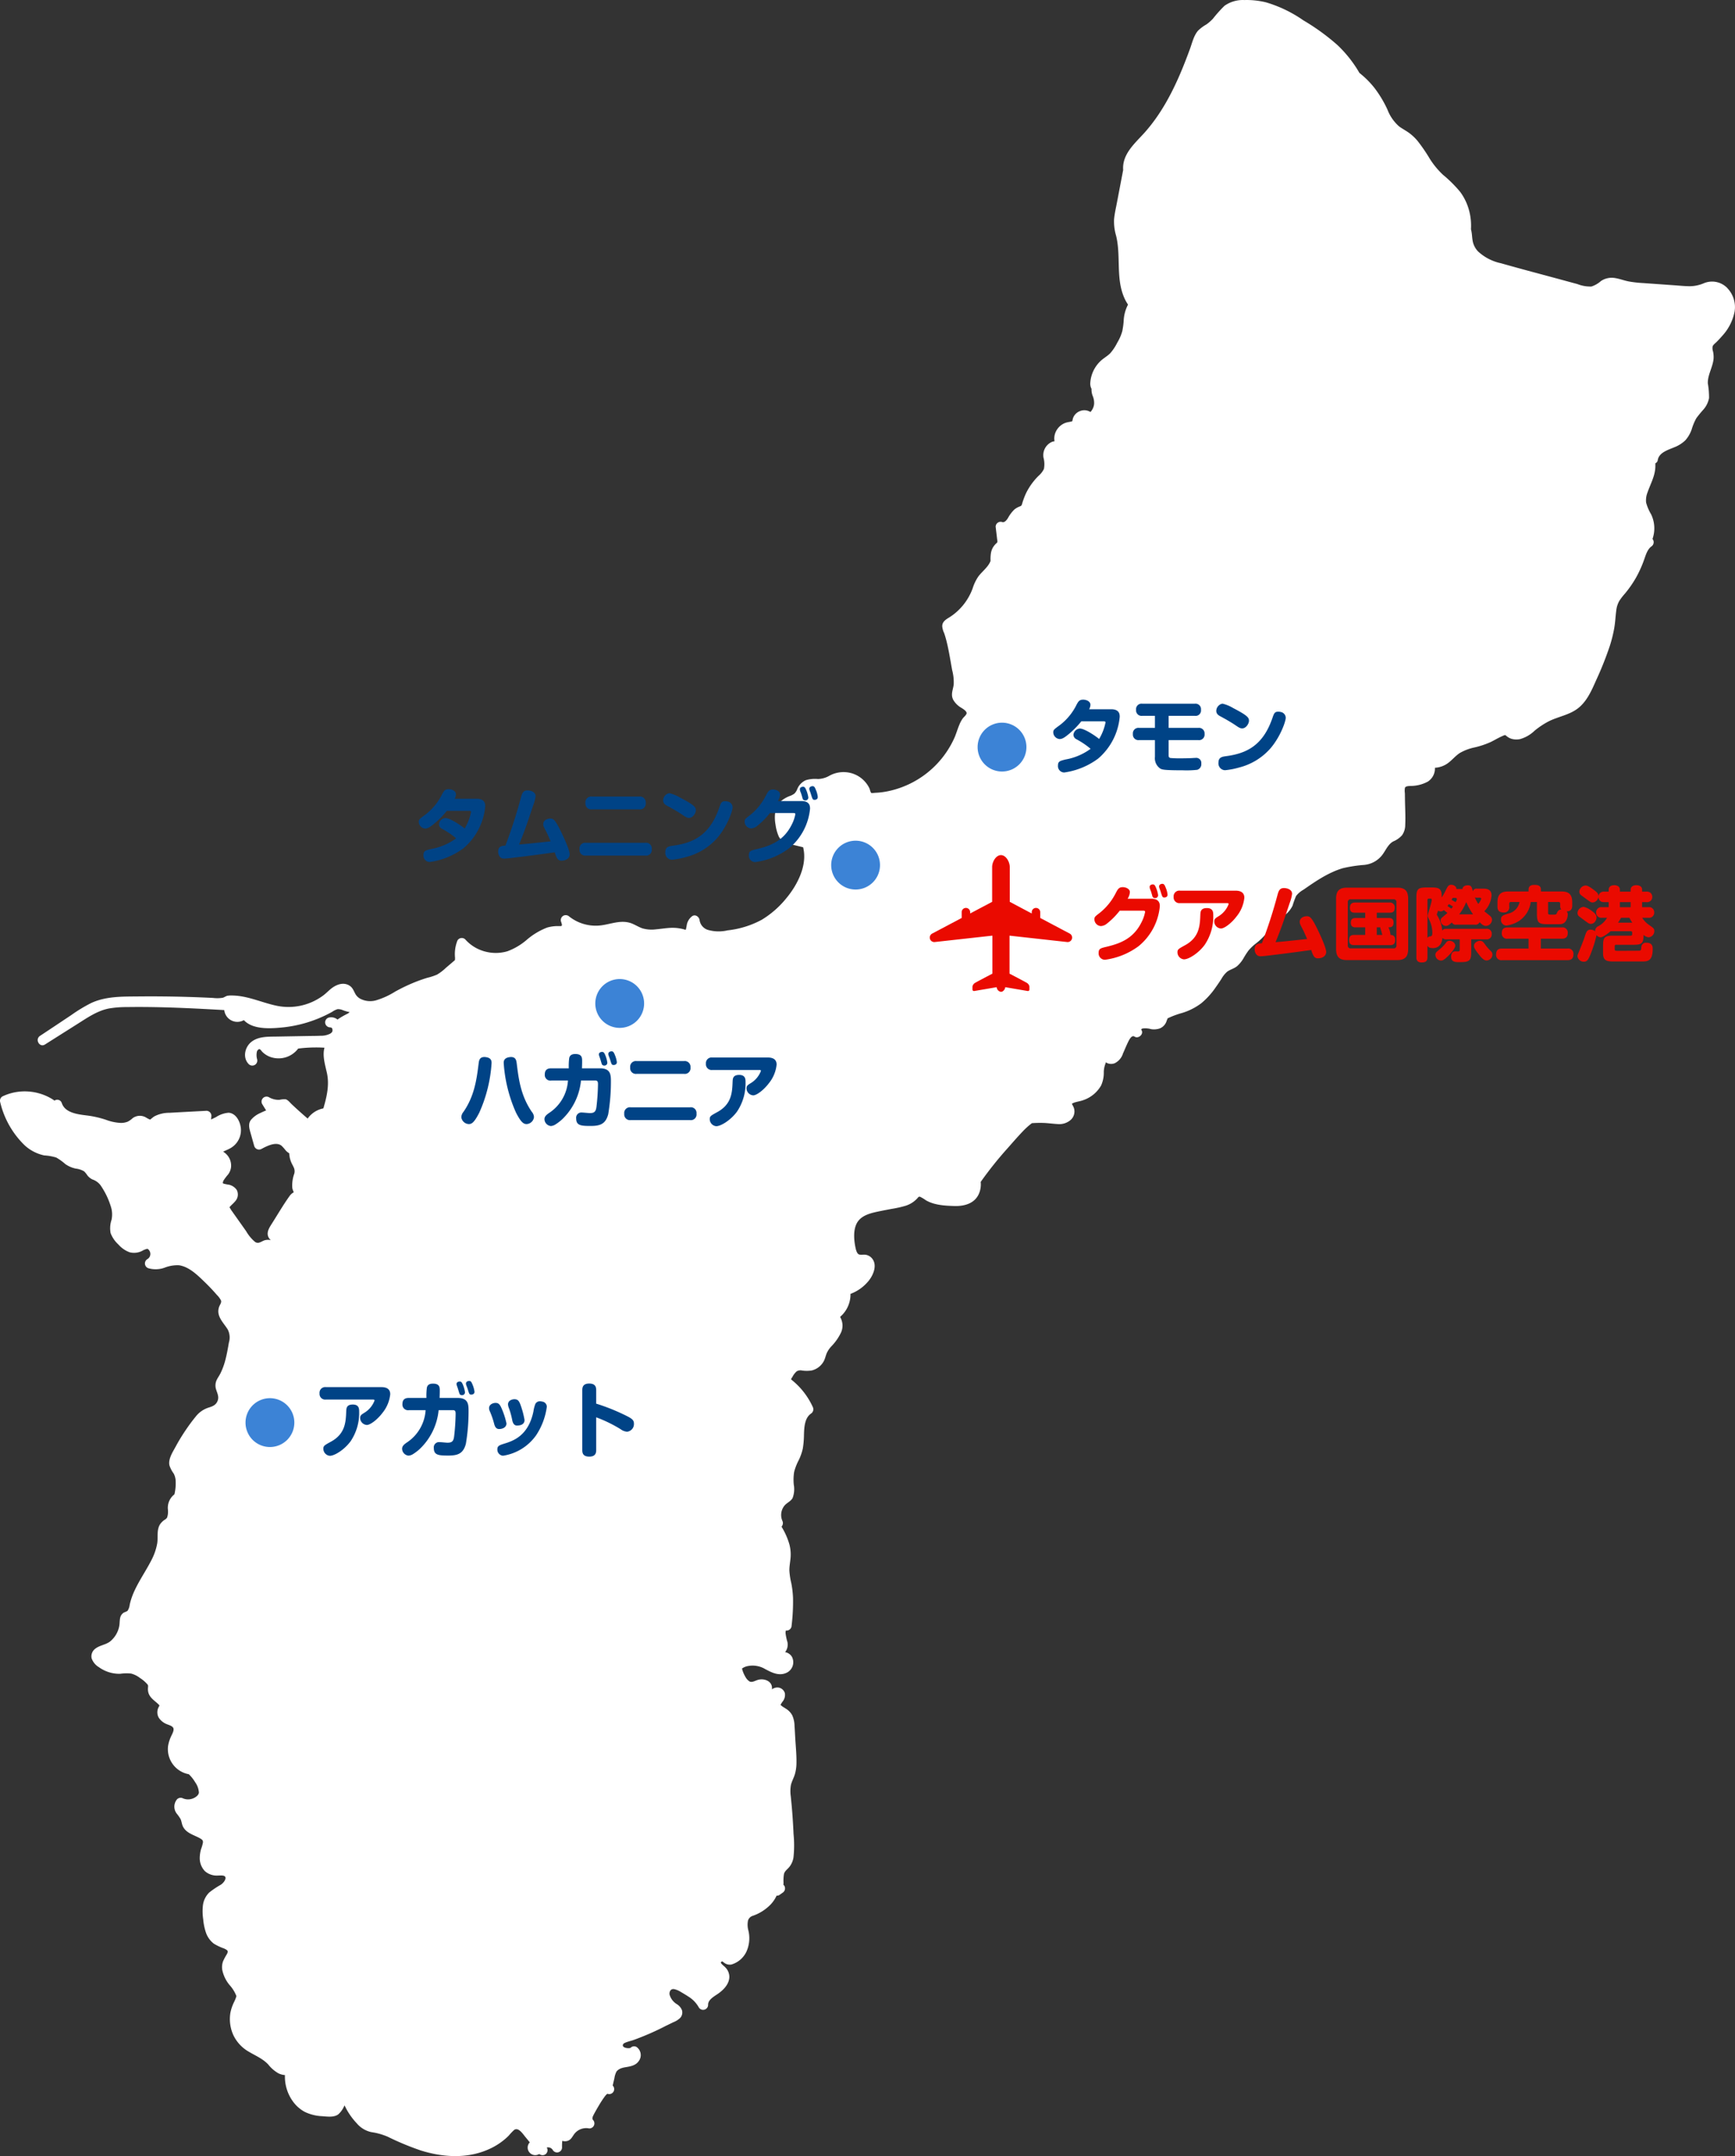 <svg xmlns="http://www.w3.org/2000/svg" xmlns:xlink="http://www.w3.org/1999/xlink" width="426.587" height="529.842" viewBox="0 0 426.587 529.842">
  <rect x="0" y="0" width="426.587" height="529.842" fill="#333333" stroke="none"/>
  <defs>
    <style>
      .cls-1 {
        fill: #fff;
      }

      .cls-2 {
        fill: #ea0a00;
      }

      .cls-3 {
        clip-path: url(#clip-path);
      }

      .cls-4 {
        fill: #3c83d6;
      }

      .cls-5 {
        fill: #004386;
      }

      .cls-6 {
        clip-path: url(#clip-path-2);
      }
    </style>
    <clipPath id="clip-path">
      <rect id="長方形_76" data-name="長方形 76" class="cls-1" width="426.587" height="529.842"/>
    </clipPath>
    <clipPath id="clip-path-2">
      <rect id="長方形_78" data-name="長方形 78" class="cls-2" width="35" height="33.595"/>
    </clipPath>
  </defs>
  <g id="pic_top_spot_map" transform="translate(-337.673 -2.478)">
    <g id="地図" transform="translate(337.673 2.478)">
      <g id="グループ_102" data-name="グループ 102" class="cls-3">
        <path id="パス_3757" data-name="パス 3757" class="cls-1" d="M424.718,70.8a5.207,5.207,0,0,0-5.789-1.2,9.074,9.074,0,0,1-3.419.732c-1.249-.005-2.5-.136-3.746-.225q-3.894-.276-7.788-.552a28.657,28.657,0,0,1-3.533-.4c-1.223-.241-2.386-.722-3.628-.868a4.744,4.744,0,0,0-3.192.774,6.606,6.606,0,0,1-2.332,1.343,8.645,8.645,0,0,1-3.454-.6L384.1,68.79c-5.013-1.364-10.043-2.674-15.039-4.1a11.907,11.907,0,0,1-5.641-2.9,5.044,5.044,0,0,1-1.283-2.353c-.23-1.028-.183-2.093-.47-3.113a14.417,14.417,0,0,0-.448-4.551,13.489,13.489,0,0,0-2.176-4.587A30.707,30.707,0,0,0,354.85,43a19.831,19.831,0,0,1-3.357-4.072,40.307,40.307,0,0,0-2.993-4.352,11.918,11.918,0,0,0-1.97-1.86c-.8-.6-1.7-1.048-2.51-1.639a10.443,10.443,0,0,1-2.894-4.171,27.98,27.98,0,0,0-3.221-5.346,22.577,22.577,0,0,0-3.659-3.644,30.18,30.18,0,0,0-5.464-6.9A53.737,53.737,0,0,0,320.469,5a31.731,31.731,0,0,0-9.2-4.43,19.922,19.922,0,0,0-5.321-.564A7.8,7.8,0,0,0,301.08,1.41a32.358,32.358,0,0,0-2.868,3.2,10.57,10.57,0,0,1-1.611,1.4,9.781,9.781,0,0,0-2.063,1.55c-1.048,1.245-1.428,3.006-1.979,4.508s-1.119,2.988-1.721,4.464c-2.379,5.837-5.35,11.579-9.617,16.271-2.29,2.517-5.247,5.054-5.079,8.789,0,.054.011.106.014.16q-.764,4-1.527,8c-.26,1.363-.581,2.732-.71,4.115a12.284,12.284,0,0,0,.5,4.059c1.221,4.993-.1,10.332,1.964,15.154a10.853,10.853,0,0,0,.963,1.771,9.445,9.445,0,0,0-1.064,3.971,18.434,18.434,0,0,1-.341,2.534,11.156,11.156,0,0,1-1.242,2.853,11.948,11.948,0,0,1-1.727,2.6c-.739.743-1.692,1.23-2.441,1.966a8.1,8.1,0,0,0-2.471,5.487,2.743,2.743,0,0,0,.312,1.289,4.306,4.306,0,0,0,.284,1.721A4.328,4.328,0,0,1,269,99.362a3.377,3.377,0,0,1-.84,1.823l-.047.049c-.054-.031-.108-.062-.161-.088a2.973,2.973,0,0,0-1.28-.341,3.074,3.074,0,0,0-2.225.931,2.864,2.864,0,0,0-.634,1.046,5.221,5.221,0,0,0-.125.556,1.016,1.016,0,0,1-.06.161c-.046.017-.119.052-.15.062-.174.05-.352.083-.53.117a6.4,6.4,0,0,0-1,.236,4.18,4.18,0,0,0-1.968,1.51,4.087,4.087,0,0,0-.766,2.316,5.09,5.09,0,0,0,.061.657c0,.012,0,.019,0,.03-.186.041-.375.069-.557.126a3.555,3.555,0,0,0-2.145,3.926,6.274,6.274,0,0,1,.1,2.751,5.314,5.314,0,0,1-1.3,1.68,15.858,15.858,0,0,0-3.065,4.213,18.794,18.794,0,0,0-1.026,2.762c-.117.391-.216.425-.582.578a4.745,4.745,0,0,0-1.31.751,8.754,8.754,0,0,0-1.564,2.091c-.319.5-.843,1.208-1.478.96a1.225,1.225,0,0,0-1.546,1.178q.122,1.029.245,2.057c.043.363.09.726.13,1.089a1.763,1.763,0,0,1,.042.625c-.06.172-.27.308-.395.434a4.834,4.834,0,0,0-.552.665,4.045,4.045,0,0,0-.627,1.607,9.162,9.162,0,0,0-.093,1.9c-.54,1.5-2.044,2.568-2.984,3.811a10.974,10.974,0,0,0-1.429,2.974,14.169,14.169,0,0,1-1.339,2.714,14.027,14.027,0,0,1-4,4.14c-.919.618-2.1,1.109-2.134,2.4a4.8,4.8,0,0,0,.462,1.69c.2.573.375,1.156.528,1.744.632,2.424,1,4.922,1.455,7.385a11.591,11.591,0,0,1,.376,3.559c-.17,1.271-.746,2.346-.172,3.619a5.269,5.269,0,0,0,2.041,2.071c.423.284,1.524.9,1.268,1.5-.177.422-.689.8-.956,1.179a8.045,8.045,0,0,0-.828,1.579c-.4.962-.689,1.967-1.09,2.93a23.024,23.024,0,0,1-16.842,13.4,19.572,19.572,0,0,1-2.756.308c-.174.008-.813.12-.943.018-.185-.145-.332-.874-.434-1.1a7.062,7.062,0,0,0-4.1-3.639,7.2,7.2,0,0,0-5.775.541,5.968,5.968,0,0,1-2.772.79,7.979,7.979,0,0,0-2.964.276,4.048,4.048,0,0,0-2.152,2.232,3.105,3.105,0,0,1-.665,1.049,4.1,4.1,0,0,1-1.041.576A7.346,7.346,0,0,0,191.866,197a4.767,4.767,0,0,0-1.259,2.589,9.479,9.479,0,0,0,.068,3.026,11.056,11.056,0,0,0,.809,2.96,3.574,3.574,0,0,0,2.689,1.832l3.289.793c1.113,4.365-1.36,9.192-4.085,12.478a23.314,23.314,0,0,1-6.069,5.334,22.851,22.851,0,0,1-8.414,2.613,9.661,9.661,0,0,1-4.887-.128,2.964,2.964,0,0,1-1.988-2.3c-.057-.842-1.024-1.628-1.837-1.054a3.48,3.48,0,0,0-1.356,2.362,7.74,7.74,0,0,1-.224.992c-.075-.018-.15-.036-.223-.06a10.624,10.624,0,0,0-3.553-.426c-1.173.06-2.332.255-3.5.357a8.353,8.353,0,0,1-3.276-.209c-1.193-.378-2.211-1.17-3.443-1.458-2.629-.615-5.09.664-7.686.768a10.522,10.522,0,0,1-6.954-2.236,1.273,1.273,0,0,0-1.48-.191,1.242,1.242,0,0,0-.562,1.379c.066.218.323.817.19,1.048-.084.147-.469.11-.639.11a9.359,9.359,0,0,0-2.95.359,17.068,17.068,0,0,0-4.97,2.974,15.554,15.554,0,0,1-4.781,2.844,10.094,10.094,0,0,1-5.268.131,9.854,9.854,0,0,1-5.108-3.033,1.229,1.229,0,0,0-1.918.247,9,9,0,0,0-.6,4.262c0,.193-.013.388-.03.581l-2.2,1.872a11.88,11.88,0,0,1-2.214,1.693,14.855,14.855,0,0,1-2.391.777q-1.391.426-2.747.958a43.092,43.092,0,0,0-5.189,2.459,18.814,18.814,0,0,1-4.791,2.155,5.309,5.309,0,0,1-3.681-.4,3.045,3.045,0,0,1-1.2-1.106c-.458-.775-.653-1.579-1.454-2.11-1.592-1.055-3.474-.229-4.767.871-.622.529-1.189,1.115-1.854,1.592a15.419,15.419,0,0,1-2.082,1.262,14.3,14.3,0,0,1-9.426,1.149c-3.539-.768-6.9-2.383-10.568-2.48a6.621,6.621,0,0,0-1.314.048c-.457.08-.8.407-1.252.515a8.462,8.462,0,0,1-2.344.033q-3.072-.154-6.147-.246-6.149-.185-12.3-.123c-3.909.039-7.907-.053-11.529,1.627a37.528,37.528,0,0,0-4.9,2.97l-5.143,3.425L9.83,254.559c-1.3.865-.107,2.955,1.233,2.109l8.1-5.118c2.407-1.52,4.771-3.165,7.612-3.724a25.019,25.019,0,0,1,4.406-.348c1.616-.028,3.233-.031,4.849-.016,3.163.028,6.325.125,9.484.259,3.21.136,6.419.313,9.626.492a3.236,3.236,0,0,0,4.82,2.472c2.13,2.3,6.273,2.1,9.174,1.827a31.689,31.689,0,0,0,12.519-3.856,4.582,4.582,0,0,1,1.352-.665,2.9,2.9,0,0,1,1.332.266,10.5,10.5,0,0,0,1.633.459,3.206,3.206,0,0,1-.543.406,16.969,16.969,0,0,0-2.318,1.331c-.04.032-.076.069-.115.1a2.447,2.447,0,0,0-2.164-.491,1.214,1.214,0,0,0-.875,1.34,1.24,1.24,0,0,0,1.2,1.059,1.059,1.059,0,0,1,.46.158l.009.014c.006.011.025.059.038.089.023.07.044.142.061.213a.988.988,0,0,1-.03.568c.005-.012-.071.138-.017.076A1.941,1.941,0,0,1,81.2,254a4.854,4.854,0,0,1-2.324.525c-1.176.052-2.355.049-3.531.07l-7.242.128c-2.124.037-4.523-.086-6.289,1.3-1.638,1.288-2.218,3.944-.627,5.5a1.232,1.232,0,0,0,2.041-1.188,3.891,3.891,0,0,1-.043-1.981c.1-.259.42-.585.631-.536.253.058.51.5.693.68a5.627,5.627,0,0,0,.7.581,5.324,5.324,0,0,0,1.689.788,6.027,6.027,0,0,0,6.414-2.192,34.853,34.853,0,0,1,6.467-.215c-.531,1.94.12,4.1.578,6.108.687,3-.008,5.921-.849,8.807a6.162,6.162,0,0,0-3.864,2.5c-1.337-1.152-2.656-2.324-3.939-3.537-.421-.4-.9-1.046-1.469-1.2a4.924,4.924,0,0,0-1.5.132,4.737,4.737,0,0,1-2.607-.639,1.23,1.23,0,0,0-1.67,1.671l.972,1.574c-.459.181-.91.381-1.349.6a6.351,6.351,0,0,0-2.413,1.761c-.7,1-.366,2.093-.065,3.164l.9,3.2a1.237,1.237,0,0,0,1.794.73c1.291-.681,3.548-1.872,4.922-.783a10.492,10.492,0,0,1,1.036,1.17,3.659,3.659,0,0,0,.861.686,6.562,6.562,0,0,0,.395,1.981c.22.592.567,1.123.8,1.708a2.242,2.242,0,0,1,.026,1.374,8.3,8.3,0,0,0-.461,3.523,4.071,4.071,0,0,0,.222.69c.041.106.086.212.124.319a2.254,2.254,0,0,0-.3.177,3.011,3.011,0,0,0-.772.8c-1.617,2.271-3.027,4.72-4.53,7.068-.725,1.133-1.267,2.36-.245,3.509.063.071.131.137.2.2a3.047,3.047,0,0,0-1.392,0c-.542.138-1.007.5-1.544.631a1.165,1.165,0,0,1-.986-.247,9.835,9.835,0,0,1-2.133-2.586l-2.521-3.56q-.595-.841-1.19-1.681a5.851,5.851,0,0,0-.377-.606l.007-.013a.6.6,0,0,1,.164-.238c.114-.128.235-.248.358-.368a10.621,10.621,0,0,0,.836-.857,2.451,2.451,0,0,0,.416-2.806,3.131,3.131,0,0,0-2.313-1.347c-.223-.045-.447-.085-.666-.145s-.326-.048-.426-.17c-.014-.017-.025.057-.016-.087a1.372,1.372,0,0,1,.16-.566,12.351,12.351,0,0,1,1.123-1.487,3.807,3.807,0,0,0,.731-1.772,3.981,3.981,0,0,0-1.94-3.832c.677-.348,1.436-.622,2.03-1.009a5.066,5.066,0,0,0,2.344-4.356c-.026-1.711-1.061-4.064-3.017-4.21a6.565,6.565,0,0,0-3.125,1.083L51.9,275.1l.077-.911a1.227,1.227,0,0,0-1.221-1.221c-3.022.162-6.045.317-9.066.488a8,8,0,0,0-3.679.845,6.2,6.2,0,0,0-.773.574c-.049.04-.316.253-.237.225-.108.038-.215-.021-.371-.086s-.411-.219-.6-.318a2.961,2.961,0,0,0-3.456.118,5.168,5.168,0,0,1-1.191.829,4.447,4.447,0,0,1-1.718.3,11.913,11.913,0,0,1-3.574-.752,24.813,24.813,0,0,0-4.143-1c-2.216-.308-5.817-.484-6.723-3.043l-.007,0a1.966,1.966,0,0,0-.116-.295,1.169,1.169,0,0,0-1.705-.386c-.05-.036-.1-.073-.151-.109q-.349-.241-.716-.455a13.156,13.156,0,0,0-1.642-.79,12.943,12.943,0,0,0-3.42-.845A12.733,12.733,0,0,0,.6,269.43a1.232,1.232,0,0,0-.561,1.379,21.729,21.729,0,0,0,5.89,10.508,10.2,10.2,0,0,0,4.96,2.615,12.428,12.428,0,0,1,2.933.517,13.434,13.434,0,0,1,2.246,1.613,6.9,6.9,0,0,0,2.528,1.1,5.211,5.211,0,0,1,2.092.687,6.636,6.636,0,0,1,.843,1.049,3.669,3.669,0,0,0,1.184.935,4.146,4.146,0,0,1,1.981,1.4,19.033,19.033,0,0,1,2.674,5.655,6.32,6.32,0,0,1,.06,2.847,6.534,6.534,0,0,0-.235,3.283,7.32,7.32,0,0,0,1.91,2.8,6.788,6.788,0,0,0,2.758,1.911,4.337,4.337,0,0,0,3.352-.492,4.211,4.211,0,0,1,1.046-.359,1.483,1.483,0,0,1-.043,2.552,1.237,1.237,0,0,0,.292,2.232,6.49,6.49,0,0,0,3.95-.138,8.588,8.588,0,0,1,3.548-.6c2.527.363,4.636,2.5,6.385,4.187q1.551,1.5,2.961,3.134a5.032,5.032,0,0,1,.975,1.319c.192.5-.248,1.039-.422,1.49-.881,2.3,1,3.9,2.091,5.658a4.336,4.336,0,0,1,.272,3.238c-.223,1.328-.458,2.656-.789,3.962a16.89,16.89,0,0,1-1.32,3.655c-.288.555-.665,1.065-.922,1.634a3.187,3.187,0,0,0-.076,2.332c.315.992.743,1.761.311,2.784s-1.278,1.3-2.267,1.612a6.489,6.489,0,0,0-3.09,2.189c-.895,1.084-1.726,2.228-2.513,3.392q-1.33,1.969-2.461,4.064c-.713,1.322-1.788,2.923-1.492,4.495a7.11,7.11,0,0,0,1.063,2.054,4.267,4.267,0,0,1,.462,1.588,11.59,11.59,0,0,1-.293,3.51,4.179,4.179,0,0,0-1.607,3.655,4.678,4.678,0,0,1-.189,2.044,1.744,1.744,0,0,1-.639.577,3.9,3.9,0,0,0-1.1,1.095c-.881,1.4-.448,3.146-.695,4.69a14.345,14.345,0,0,1-1.508,4.267c-1.471,2.854-3.367,5.467-4.549,8.469a16.142,16.142,0,0,0-.7,2.291,3.412,3.412,0,0,1-.549,1.552,5.54,5.54,0,0,1-.843.384,1.989,1.989,0,0,0-.955,1.306c-.167.756-.09,1.533-.282,2.293a6.431,6.431,0,0,1-2.15,3.494c-1.155.91-2.737.957-3.846,1.943a2.312,2.312,0,0,0-.744,2.221,4.077,4.077,0,0,0,1.791,2.189,8.607,8.607,0,0,0,5.193,1.629,11.207,11.207,0,0,1,2.734-.057,6.07,6.07,0,0,1,2.175,1.086,8.411,8.411,0,0,1,1.867,1.609c.192.267.105.571.091.889a3.311,3.311,0,0,0,.169,1.3c.451,1.219,1.564,1.832,2.444,2.7.026.025.113.118.142.147s.054.081.071.1l0,.014c-.034.08-.1.221-.114.257a2.686,2.686,0,0,0-.053,2.74,4.186,4.186,0,0,0,2.016,1.607c.49.209,1.418.433,1.589,1.009s-.3,1.364-.525,1.869a8.773,8.773,0,0,0-.809,2.582,6.274,6.274,0,0,0,5.118,6.828,9.13,9.13,0,0,1,1.546,1.945,4.9,4.9,0,0,1,.934,2.579c-.1.722-.951,1.252-1.575,1.466a3.191,3.191,0,0,1-2.3-.045,1.266,1.266,0,0,0-1.48.191,2.8,2.8,0,0,0-.137,3.49,11.245,11.245,0,0,1,.977,1.377c.277.609.3,1.293.619,1.9.829,1.577,2.6,1.994,4.05,2.78q.217.118.422.254l.055.035.024.024c.057.05.11.1.165.157a1.058,1.058,0,0,1,.083.1.786.786,0,0,1,.062.112c0,.043.04.326.035.387a9.808,9.808,0,0,1-.46,1.614,8.363,8.363,0,0,0-.335,2.161,4.605,4.605,0,0,0,1.273,3.292,4.392,4.392,0,0,0,3.2,1.075c.534,0,1.687-.157,1.839.424.158.609-.545,1.438-1.1,1.817a21.447,21.447,0,0,0-2.873,1.925,5.312,5.312,0,0,0-1.563,3.217,13.245,13.245,0,0,0,.077,3.388,13.936,13.936,0,0,0,.658,3.218,5.8,5.8,0,0,0,1.953,2.751,13.115,13.115,0,0,0,2.485,1.177,4.245,4.245,0,0,1,.632.336l.076.051c.01.01.123.14.159.172.116.2.043.5-.143.837a15.21,15.21,0,0,0-.927,1.727,4.223,4.223,0,0,0-.206,2.163,8.448,8.448,0,0,0,1.857,3.777,8.615,8.615,0,0,1,1.62,2.656,8.63,8.63,0,0,1-.574,1.447,10.54,10.54,0,0,0-.912,2.676,9.5,9.5,0,0,0,.752,5.494,9.293,9.293,0,0,0,3.863,4.089c1.644.973,3.379,1.68,4.7,3.1A8.624,8.624,0,0,0,68.5,509.52a4.477,4.477,0,0,0,1.56.41,10.364,10.364,0,0,0,1.913,6.41,8.69,8.69,0,0,0,2.946,2.627,10.918,10.918,0,0,0,4.3,1.068c1.259.091,2.892.345,3.967-.462a6.071,6.071,0,0,0,1.515-2.192c.011.016.023.033.03.045.163.3.308.607.47.906a16.7,16.7,0,0,0,2.483,3.415,6.476,6.476,0,0,0,3.657,2.21,15.515,15.515,0,0,1,4.058,1.156,67.891,67.891,0,0,0,8.053,3.341c5.27,1.652,11.073,2.065,16.263-.1a16.559,16.559,0,0,0,3.71-2.1,15.341,15.341,0,0,0,1.658-1.441,13.455,13.455,0,0,1,1.307-1.379c1.036-.79,2.138.914,2.7,1.6l1.172,1.426a1.854,1.854,0,0,0,2.3,2.87,2.387,2.387,0,0,0,.258.138,1.221,1.221,0,0,0,1.61-1.732c.029-.006.05-.014.082-.02a1.345,1.345,0,0,1,1.407.641,1.23,1.23,0,0,0,2.275-.616,12.762,12.762,0,0,1,.051-1.648,2.24,2.24,0,0,0,1.256.023c.959-.283,1.2-1.081,1.757-1.782A3.7,3.7,0,0,1,144.621,523a1.231,1.231,0,0,0,1.188-2.041c-.344-.353.005-1,.193-1.357.375-.717.784-1.42,1.194-2.117s.842-1.384,1.316-2.041a4.978,4.978,0,0,1,.575-.715,1.34,1.34,0,0,1,.25-.206,1.228,1.228,0,0,0,1.305-2.022l.414-1.77a5.418,5.418,0,0,1,.506-1.635c.021-.035.045-.068.068-.1,0,.006.023-.02.079-.087.078-.072.152-.148.232-.217.027-.015.188-.131.19-.132.106-.067.218-.122.327-.183q.2-.091.053-.033c.059-.024.118-.047.178-.068q.179-.065.362-.117a7.136,7.136,0,0,1,.813-.173c1.222-.2,2.475-.428,3.215-1.537a2.442,2.442,0,0,0-.556-3.415,1.213,1.213,0,0,0-1.524.243,1.488,1.488,0,0,0-.2.024c-.507.1-1.985-.108-1.6-.93.115-.242.478-.381.725-.477.583-.227,1.2-.368,1.8-.566a66.748,66.748,0,0,0,7.963-3.478l1.908-.927a4.888,4.888,0,0,0,1.665-1.065,1.979,1.979,0,0,0,.428-1.839,3.037,3.037,0,0,0-1.247-1.5,4.033,4.033,0,0,1-1.824-2.411c-.073-.689.276-1.429,1.13-1.3a5.193,5.193,0,0,1,1.735.748c.583.335,1.162.679,1.723,1.05a7.378,7.378,0,0,1,2.623,2.71,1.23,1.23,0,0,0,2.275-.617c-.057-1.242,1.4-2.052,2.335-2.687,1.406-.958,2.841-2.38,2.888-4.195a3.351,3.351,0,0,0-.986-2.352c-.353-.381-.936-.742-1.119-1.187a.071.071,0,0,1,.016-.043,1.014,1.014,0,0,1,.121-.134,1.365,1.365,0,0,1,.158-.1.11.11,0,0,1,.049-.013c.156.063.461.339.676.469a2.24,2.24,0,0,0,1.6.3,5.93,5.93,0,0,0,3.681-3.151,8.015,8.015,0,0,0,.454-5.316,5.347,5.347,0,0,1-.069-2.3,1.762,1.762,0,0,1,1.222-1.211,11.181,11.181,0,0,0,4.325-2.748,8.12,8.12,0,0,0,1.494-2.2,1.022,1.022,0,0,0,.693-.161l.781-.552a1.254,1.254,0,0,0,.438-1.671,1.144,1.144,0,0,0-.245-.283c.014-.164.028-.328.033-.5a9.921,9.921,0,0,1,.112-2.155c.193-.762.9-1.192,1.367-1.788a4.987,4.987,0,0,0,.966-2.269,28.3,28.3,0,0,0,.018-5.766q-.134-3.066-.386-6.124c-.086-1.032-.192-2.062-.29-3.093a8.879,8.879,0,0,1,.021-2.779c.2-.9.667-1.7.948-2.577a10.053,10.053,0,0,0,.421-2.877c.039-2.051-.182-4.124-.3-6.171-.058-.993-.107-1.987-.173-2.98a6.738,6.738,0,0,0-.559-2.559,4.328,4.328,0,0,0-1.556-1.626c-.27-.183-.553-.348-.827-.527-.184-.121-.368-.311-.487-.385,0,0,0,0,0-.006a.383.383,0,0,1,.013-.059,4.681,4.681,0,0,1,.481-.773,2.578,2.578,0,0,0,.558-2.069,1.921,1.921,0,0,0-2.2-1.365,2.575,2.575,0,0,0-.986.417c0-.011,0-.02.005-.031.24-1.986-1.958-2.784-3.555-2.254-.643.213-1.33.642-1.921.368a2.971,2.971,0,0,1-1-1.067,7.9,7.9,0,0,1-.821-1.883c-.037-.125-.038-.3-.08-.238a.991.991,0,0,1,.145-.087,3.5,3.5,0,0,1,1.009-.455,6.024,6.024,0,0,1,4.54.657c1.592.852,3.328,1.756,5.146.986a2.865,2.865,0,0,0,1.46-3.974A2.41,2.41,0,0,0,193.036,406a3.017,3.017,0,0,0,.582-2.433,13.861,13.861,0,0,1-.478-2.271,2.76,2.76,0,0,1,.083-.62,1.1,1.1,0,0,0,.189.021,1.248,1.248,0,0,0,1.221-1.221,49.224,49.224,0,0,0,.348-6.8,23.87,23.87,0,0,0-.413-3.578,17.738,17.738,0,0,1-.483-3.157c-.011-1.05.2-2.083.292-3.126a9.759,9.759,0,0,0-.293-3.316,17.493,17.493,0,0,0-1.932-4.338,1.287,1.287,0,0,0,.19-1.474,3.629,3.629,0,0,1,.595-3.759c.6-.685,1.485-.984,1.942-1.806a6.167,6.167,0,0,0,.292-3.264,12.283,12.283,0,0,1,.086-3.147,13.207,13.207,0,0,1,1.07-2.777,12.568,12.568,0,0,0,1.071-3.029,22.852,22.852,0,0,0,.274-3.329c.057-1.73.13-4.082,1.713-5.188a1.266,1.266,0,0,0,.438-1.671,18.161,18.161,0,0,0-4.906-6.405c-.093-.078-.185-.157-.279-.234a.566.566,0,0,1-.119-.125c0-.18.239-.466.321-.6A4.476,4.476,0,0,1,195.876,337a1.788,1.788,0,0,1,1.3-.217,7.624,7.624,0,0,0,2.4-.007,4.57,4.57,0,0,0,3.015-2.377c.3-.62.432-1.292.7-1.921a6.262,6.262,0,0,1,1.051-1.56,12.765,12.765,0,0,0,2.452-3.487,4.138,4.138,0,0,0-.2-3.734,1.217,1.217,0,0,0,.006-.136l.035-.031a5.772,5.772,0,0,0,.7-.693,7.215,7.215,0,0,0,1.773-4.878,10.422,10.422,0,0,0,4.532-3.29c1.167-1.487,2.181-4,.606-5.606a2.577,2.577,0,0,0-1.328-.706c-.531-.106-1.2.06-1.673-.08-.556-.165-.791-1.133-.917-1.747-.366-1.785-.575-4.224.333-5.928.958-1.8,3.017-2.388,4.871-2.8,1.215-.268,2.443-.487,3.665-.725a27.184,27.184,0,0,0,3.469-.776,6.555,6.555,0,0,0,2.871-1.817c.247-.273.347-.5.709-.377a9.192,9.192,0,0,1,1.416.856c2.081,1.2,4.672,1.335,7.021,1.4,2.411.07,4.935-.6,5.991-2.983a5.759,5.759,0,0,0,.453-2.939,90.485,90.485,0,0,1,6.614-8.277c1.218-1.381,2.428-2.779,3.7-4.111a17.456,17.456,0,0,1,2.282-2.048c.9-.061,1.806-.083,2.71-.06,1.2.03,2.382.213,3.578.276a4.266,4.266,0,0,0,3.244-1.018,2.8,2.8,0,0,0,.758-3.013c-.111-.294-.369-.728-.467-.954l.018-.01c-.008,0,.284-.162.363-.195.76-.313,1.629-.382,2.409-.681a7.993,7.993,0,0,0,4.391-3.6,7.632,7.632,0,0,0,.664-3.36,6.213,6.213,0,0,1,.313-1.737c.044-.136.12-.371.211-.6a2.09,2.09,0,0,0,.549.279,2.44,2.44,0,0,0,1.6-.051,3.965,3.965,0,0,0,2.045-2.4c.462-1.032.885-2.094,1.4-3.1.239-.463.8-1.467,1.435-1.05.986.643,2.4-.674,1.671-1.671l-.048-.067a.165.165,0,0,1,.041-.044c.1-.074.105-.135.265-.193a5.171,5.171,0,0,1,2.175.151,4.477,4.477,0,0,0,2.127-.19,2.921,2.921,0,0,0,1.684-1.9c.079-.187.152-.376.221-.567a21.163,21.163,0,0,1,3.471-1.3,15.114,15.114,0,0,0,4.818-2.42,18.969,18.969,0,0,0,3.5-3.855c.494-.684.963-1.387,1.427-2.093a6.558,6.558,0,0,1,1.433-1.8c.765-.558,1.7-.754,2.444-1.37a7.778,7.778,0,0,0,1.547-1.891,19.729,19.729,0,0,1,1.25-1.94,12.237,12.237,0,0,1,1.607-1.567,17.093,17.093,0,0,0,3.2-3.136,5.862,5.862,0,0,0,.9-2.113,3.137,3.137,0,0,1,.121-.527.4.4,0,0,1,.088-.058c.353-.079.717-.157,1.063-.27a6.509,6.509,0,0,0,3.862-3.369,21.588,21.588,0,0,1,.869-2.379,6.147,6.147,0,0,1,1.834-1.546c2.989-2.088,6.1-4.208,9.627-5.263a33.791,33.791,0,0,1,5.279-.813,6.353,6.353,0,0,0,4.469-2.489c.85-1.126,1.393-2.593,2.689-3.289a5.888,5.888,0,0,0,2.168-1.539,4.471,4.471,0,0,0,.759-2.505c.1-2.1-.037-4.231-.063-6.331q-.009-.728-.019-1.456a4.214,4.214,0,0,1,.017-1.346c.162-.416.9-.419,1.309-.45a8.937,8.937,0,0,0,4.336-1.08,3.836,3.836,0,0,0,1.724-3.387,6,6,0,0,0,3.145-1.1c1.058-.762,1.884-1.823,2.976-2.53a12.3,12.3,0,0,1,3.69-1.383,20.756,20.756,0,0,0,3.937-1.331c.6-.292,1.178-.623,1.769-.931.279-.146.558-.291.847-.416.2-.088.768-.389,1-.333-.116-.027.468.408.489.424a3.388,3.388,0,0,0,.935.472,4.322,4.322,0,0,0,2.125.089,8.431,8.431,0,0,0,3.579-2.058,19.905,19.905,0,0,1,3.412-2.277c2.485-1.269,5.312-1.59,7.509-3.434,2.034-1.707,3.13-4.238,4.182-6.607a83.262,83.262,0,0,0,3.394-8.5,33.57,33.57,0,0,0,1.092-4.362c.257-1.461.31-2.935.507-4.4a6,6,0,0,1,.747-2.331,14.243,14.243,0,0,1,1.331-1.734,27.3,27.3,0,0,0,2.778-3.984,28.044,28.044,0,0,0,1.977-4.38c.4-1.108.781-2.516,1.77-3.262a1.26,1.26,0,0,0,.438-1.67,1.043,1.043,0,0,0-.137-.184,7.9,7.9,0,0,0-.342-6.066,11.4,11.4,0,0,1-1.229-2.892,5.273,5.273,0,0,1,.362-2.513c.679-1.979,1.719-3.765,1.893-5.891.033-.4.025-.819.021-1.238a1.011,1.011,0,0,0,.581-.736c.276-1.919,2.546-2.544,4.075-3.2a8.094,8.094,0,0,0,2.727-1.726,7.83,7.83,0,0,0,1.582-2.782,13.219,13.219,0,0,1,1.108-2.633,27.272,27.272,0,0,1,1.733-2.116,5.985,5.985,0,0,0,1.393-2.848,20.392,20.392,0,0,0-.3-3.609c-.062-2.1,1.26-4.017,1.417-6.114a6.633,6.633,0,0,0-.134-1.71,2.491,2.491,0,0,1-.1-1.264c.158-.418.635-.749.942-1.053q.694-.687,1.331-1.427a12.331,12.331,0,0,0,3.122-6.022,6.747,6.747,0,0,0-1.785-5.812" transform="translate(0 0.005)"/>
      </g>
    </g>
    <g id="グループ_104" data-name="グループ 104" transform="translate(398.04 173.072)">
      <g id="グループ_437" data-name="グループ 437">
        <path id="パス_13328" data-name="パス 13328" class="cls-4" d="M6,0A6,6,0,1,1,0,6,6,6,0,0,1,6,0Z" transform="translate(180 7)"/>
        <path id="パス_13327" data-name="パス 13327" class="cls-4" d="M6,0A6,6,0,1,1,0,6,6,6,0,0,1,6,0Z" transform="translate(86 70)"/>
        <path id="パス_13326" data-name="パス 13326" class="cls-4" d="M6,0A6,6,0,1,1,0,6,6,6,0,0,1,6,0Z" transform="translate(0 173)"/>
        <path id="パス_13325" data-name="パス 13325" class="cls-4" d="M6,0A6,6,0,1,1,0,6,6,6,0,0,1,6,0Z" transform="translate(144 36)"/>
      </g>
      <path id="パス_13324" data-name="パス 13324" class="cls-5" d="M13.76-11.34c.5,0,.68,0,.68.32A12.65,12.65,0,0,1,12.88-7c-1.02-.84-3.62-2.56-4.74-2.56A1.691,1.691,0,0,0,6.56-8.04a1.271,1.271,0,0,0,.72,1.1,19.853,19.853,0,0,1,3.5,2.36A14.666,14.666,0,0,1,4.64-1.96c-1.38.34-1.88.46-1.88,1.48A1.56,1.56,0,0,0,4.3,1.24a18.187,18.187,0,0,0,8.34-3.42,15.326,15.326,0,0,0,5.3-10.26c0-.54-.02-1.86-2.1-1.86H10.42a2.4,2.4,0,0,0,.32-1.08c0-.92-1.1-1.28-1.78-1.28-.94,0-1.18.44-1.6,1.18a14.12,14.12,0,0,1-4.12,5.06C1.76-9.34,1.6-9.22,1.6-8.6A1.7,1.7,0,0,0,3.16-6.98c.56,0,1.06-.26,1.96-.98A21.289,21.289,0,0,0,8.5-11.34Zm16.2-1.34H36.4a1.333,1.333,0,0,0,1.52-1.5,1.343,1.343,0,0,0-1.52-1.48H23.5a1.349,1.349,0,0,0-1.54,1.5,1.356,1.356,0,0,0,1.54,1.48h3.1v2.96H22.72a1.355,1.355,0,0,0-1.54,1.5,1.362,1.362,0,0,0,1.54,1.5H26.6V-2.6A3.052,3.052,0,0,0,27.98.32c.44.2.8.38,5.44.38A23.43,23.43,0,0,0,37,.58,1.433,1.433,0,0,0,38-.94a1.257,1.257,0,0,0-1.46-1.4c-.18,0-.6.02-.8.04-.82.04-1.88.06-2.74.06a25.708,25.708,0,0,1-2.58-.08c-.44-.1-.46-.38-.46-.76V-6.72h7.3A1.361,1.361,0,0,0,38.8-8.24a1.363,1.363,0,0,0-1.54-1.48h-7.3ZM42.9-15.6a1.876,1.876,0,0,0-1.22,1.68c0,.84.66,1.18,1.2,1.46.78.42,2.44,1.34,3.66,2.18.86.6,1.14.68,1.52.68.96,0,1.66-1.2,1.66-1.86,0-.76-.28-1.26-3.86-3.12a9.383,9.383,0,0,0-2.58-1.08A1.164,1.164,0,0,0,42.9-15.6Zm14.56,1.96a1.991,1.991,0,0,0-.54-.06c-.9,0-1.04.4-1.48,1.68C53.12-5.38,49.12-3.42,44-2.76c-1.06.14-1.78.38-1.78,1.58A1.669,1.669,0,0,0,43.84.68,18.522,18.522,0,0,0,47.28.02a15.184,15.184,0,0,0,7.66-4.64c2.46-2.82,3.82-6.66,3.82-7.6A1.485,1.485,0,0,0,57.46-13.64Z" transform="translate(197 18)"/>
      <path id="パス_13323" data-name="パス 13323" class="cls-2" d="M9.88-13.74a3.352,3.352,0,0,0,.56-1.62c0-.82-1.02-1.22-1.74-1.22-.98,0-1.22.46-1.82,1.62A14.718,14.718,0,0,1,3.1-10.32c-1.28.98-1.38,1.06-1.38,1.68a1.675,1.675,0,0,0,1.6,1.62A2.492,2.492,0,0,0,4.76-7.6a18.324,18.324,0,0,0,3.18-3.2h5.6c.46,0,.64,0,.64.32a9.237,9.237,0,0,1-.92,2.6C11.28-3.96,8.14-2.76,4.74-1.94c-1.52.36-1.98.46-1.98,1.52A1.557,1.557,0,0,0,4.32,1.26a17.786,17.786,0,0,0,8.26-3.34,14.393,14.393,0,0,0,5.22-9.78c0-.58-.04-1.88-2.12-1.88Zm5.8-1.64c.04.14.24.82.28.98a.63.63,0,0,0,.64.5.708.708,0,0,0,.78-.7,7.113,7.113,0,0,0-.5-1.8c-.24-.58-.4-.86-.8-.86-.16,0-.78.08-.78.62a1.759,1.759,0,0,0,.06.4C15.4-16.12,15.64-15.52,15.68-15.38ZM18-15.5c.4,1.32.46,1.46.92,1.46.06,0,.78,0,.78-.7a5.7,5.7,0,0,0-.5-1.82c-.22-.58-.4-.84-.78-.84-.22,0-.8.12-.8.64a1.056,1.056,0,0,0,.06.36C17.72-16.28,17.96-15.66,18-15.5Zm16.18,2.84c.36,0,.54,0,.54.24a5.962,5.962,0,0,1-2.4,2.94c-.88.54-1.14.72-1.14,1.36a1.76,1.76,0,0,0,1.66,1.7c.82,0,2.58-1.3,3.84-2.98a8.637,8.637,0,0,0,1.9-4.58c0-1.64-1.5-1.74-2.2-1.74H22.78a1.4,1.4,0,0,0-1.58,1.54,1.4,1.4,0,0,0,1.58,1.52Zm-4.8,1.22c-1.56,0-1.58.92-1.62,1.64-.1,2.6-.2,5.54-3.74,7.48-1.68.92-1.88,1.04-1.88,1.76a1.742,1.742,0,0,0,1.6,1.72c1.16,0,3.6-1.52,5.1-3.58a12.389,12.389,0,0,0,2.1-7.26C30.94-10.34,30.94-11.44,29.38-11.44ZM42.9-2.8c-.94.08-1.78.16-1.78,1.48a1.878,1.878,0,0,0,.64,1.5,1.485,1.485,0,0,0,.88.22c.34,0,1.66-.14,2.08-.2,4.8-.58,5.36-.66,10.32-1.34A5.443,5.443,0,0,0,55.68.42a1.139,1.139,0,0,0,1.1.48C57.62.9,58.7.44,58.7-.66c0-1.36-2.52-6.46-3.06-7.34-.7-1.16-1.02-1.44-1.72-1.44-.38,0-1.72.2-1.72,1.4,0,.42.1.6.86,2.06.16.3.74,1.66.96,2.14-4.7.5-5.24.56-7.76.78,1.34-3.3,1.86-4.78,3.48-9.66a9.389,9.389,0,0,0,.58-2.24c0-.96-1.08-1.4-2-1.4-1.12,0-1.34.78-1.62,1.82A119.634,119.634,0,0,1,42.9-2.8Zm31.44.46c.52,0,1.32-.02,1.32-1.26,0-1.2-.78-1.22-1.14-1.24A4.939,4.939,0,0,0,74-6.7c.56-.02,1.26-.02,1.26-1.18,0-1.1-.72-1.12-1.28-1.12H71.14v-1.3h3.1c.54,0,1.32-.02,1.32-1.24a1.162,1.162,0,0,0-1.32-1.26h-8.4c-.86,0-1.3.38-1.3,1.32,0,1.18.82,1.18,1.3,1.18H68.3V-9H66.06c-.6,0-1.3.06-1.3,1.16,0,1.12.78,1.14,1.3,1.14H68.3v1.86H65.66c-.54,0-1.32.02-1.32,1.26s.82,1.24,1.32,1.24Zm-3.2-2.5V-6.7h.88c-.02.18.02.24.22.88.14.48.14.5.26.98Zm7.72-8.88c0-2.2-1.04-2.74-2.74-2.74H63.88c-1.74,0-2.74.58-2.74,2.74V-1.4c0,2.16,1,2.74,2.74,2.74H76.12c1.7,0,2.74-.56,2.74-2.74ZM75.98-2.22a.64.64,0,0,1-.68.68H64.7a.639.639,0,0,1-.68-.68v-10.7a.64.64,0,0,1,.68-.68H75.3a.65.65,0,0,1,.68.68Zm19.3-5.14a1.062,1.062,0,0,0,1.14-.62c.56.56.96.92,1.6.92a1.567,1.567,0,0,0,1.46-1.52,1.316,1.316,0,0,0-.54-.98c-.2-.18-1.16-.94-1.36-1.1a6.1,6.1,0,0,0,1.78-3.9c0-1.66-1.5-1.66-2.04-1.66h-1.6a.862.862,0,0,0-.94.68c-.3-1.14-.4-1.5-1.3-1.5-.3,0-1.2.1-1.26.92h-1.5c.04-.62-.64-1.04-1.24-1.04-.72,0-.86.28-1.56,1.72a10.562,10.562,0,0,1-.84,1.4c.18-2.32-.82-2.46-2.46-2.46H83.36c-2.06,0-2.48.36-2.48,2.48V.64c0,.36,0,1.28,1.28,1.28,1.08,0,1.44-.38,1.44-1.28V-2.2c.12.2.3.6,1.34.6,1.88,0,2.24-1.62,2.36-2.5a1.133,1.133,0,0,0,.98.34h3.26v2.4c0,.32,0,.58-.44.58-.12,0-.6-.02-.7-.02-.82.04-.98.8-.98,1.28,0,1.36,1.02,1.36,2.1,1.36,2.42,0,2.84-.32,2.84-2.5v-3.1h3.7A1.183,1.183,0,0,0,99.4-5.04a1.171,1.171,0,0,0-1.34-1.3H88.28c-.64,0-.84.14-1.04.44A8.3,8.3,0,0,0,86-9.64a.866.866,0,0,1-.1-.24c0-.02.28-.8.32-.94a1.147,1.147,0,0,0,.64.2,1.068,1.068,0,0,0,.74-.32c.26.18.32.22.92.7-.22.2-1.2,1-1.38,1.18a.871.871,0,0,0-.3.7,1.347,1.347,0,0,0,1.28,1.3c.52,0,.84-.28,1.48-.84a1.073,1.073,0,0,0,1.12.54ZM91.4-9.9a13.044,13.044,0,0,0,1.74-3.02A14.914,14.914,0,0,0,94.82-9.9Zm-.94-4.04c.34,0,.38.2.38.34,0,.12-.02.14-.32.7-.24-.14-.74-.42-1-.56a5.276,5.276,0,0,0,.28-.48ZM96.44-14c.06,0,.38,0,.38.3a4.222,4.222,0,0,1-.72,1.24,8.411,8.411,0,0,1-.84-1.62,1,1,0,0,0,.46.08Zm-12.84.6a.333.333,0,0,1,.38-.36h.4a.262.262,0,0,1,.28.28c0,.64-.98,3.44-.98,3.9,0,.24.02.3.56,1.46a7.249,7.249,0,0,1,.56,2.8c0,.68-.2.8-.54.84a.826.826,0,0,0-.66.36Zm4.92,1.46c.14-.18.22-.28.36-.48.46.26.5.3,1,.6-.12.16-.2.26-.4.52C88.92-11.68,88.76-11.8,88.52-11.94ZM96.48-3.4c-.46,0-1.44.42-1.44,1.24,0,.36.12.74,1.2,2.12.68.88,1.26,1.48,1.92,1.48A1.49,1.49,0,0,0,99.58.02a1.189,1.189,0,0,0-.4-.9,10.854,10.854,0,0,1-1.32-1.5C97.36-3.06,97.14-3.4,96.48-3.4Zm-7.36,0a1.028,1.028,0,0,0-.98.5,8.586,8.586,0,0,1-1.5,1.56c-.9.72-1.08.88-1.08,1.44A1.427,1.427,0,0,0,86.9,1.46c.34,0,.66-.04,1.62-.96.68-.64,1.92-2,1.92-2.7C90.44-2.96,89.58-3.4,89.12-3.4Zm24.12-4.08h2.3c.32,0,.58,0,.86-.02,1.62-.18,1.7-2.22,1.7-2.36a1.083,1.083,0,0,0-.28-.76c.78-.04,1.38-.28,1.38-1.48v-.74c0-2.12-1-2.68-2.66-2.68H111.5v-.44c0-.94-.6-1.18-1.64-1.18-.96,0-1.4.42-1.4,1.18v.44H103.5c-1.66,0-2.68.54-2.68,2.68v1.02c0,.96.4,1.46,1.52,1.46a1.255,1.255,0,0,0,1.38-1.42v-.74a.38.38,0,0,1,.42-.42h2.1a3.584,3.584,0,0,1-2.8,2.86c-1.2.38-1.76.54-1.76,1.44a1.4,1.4,0,0,0,1.28,1.5,7.589,7.589,0,0,0,3.28-1.22A6.578,6.578,0,0,0,109-12.94h1.52V-10C110.52-7.7,111.06-7.48,113.24-7.48Zm.02-5.46h2.56a.379.379,0,0,1,.42.42v.54a1.365,1.365,0,0,0,.26.9c-.7.02-.9.46-1.12.96-.14.28-.22.3-1.2.3-.78,0-.92-.02-.92-.5Zm-1.78,9.02h5.16c1.06,0,1.46-.48,1.46-1.46a1.251,1.251,0,0,0-1.46-1.3h-13.3c-1.06,0-1.46.46-1.46,1.44a1.256,1.256,0,0,0,1.46,1.32h5.12V-1.5h-6.5c-.92,0-1.48.36-1.48,1.5a1.281,1.281,0,0,0,1.48,1.36h16.06c.9,0,1.48-.34,1.48-1.5a1.292,1.292,0,0,0-1.48-1.36h-6.54Zm16.28-5.14A5.405,5.405,0,0,1,125.64-7a1.3,1.3,0,0,0-.82,1.26,1.758,1.758,0,0,0-1.1-.4c-.9,0-1.08.58-1.48,1.82-.3.9-.78,2.1-1.14,2.98-.54,1.34-.62,1.48-.62,1.72a1.569,1.569,0,0,0,1.62,1.36c.8,0,1.16-.58,1.9-2.62a27.807,27.807,0,0,0,1.18-3.92,1.365,1.365,0,0,0,1,.54c.64,0,2.08-1.18,2.46-1.5h4.92a.339.339,0,0,1,.38.38v.34a.339.339,0,0,1-.38.38h-4.32c-2.08,0-2.46.42-2.46,2.48V-.34c0,2.02,1.14,2.02,2.9,2.02h6.68c1.36,0,2.62-.08,2.62-3.08,0-.44,0-1.52-1.52-1.52a1.093,1.093,0,0,0-1.26,1.06c-.06.58-.08.8-.36.88-.14.04-4.88.04-5.42.04-.6,0-.78,0-.78-.44v-.66a.338.338,0,0,1,.38-.38h4.26c2.02,0,2.46-.36,2.46-2.42a2.18,2.18,0,0,0,1.24.58,1.528,1.528,0,0,0,1.4-1.52c0-.62-.2-.76-1.32-1.54a5.814,5.814,0,0,1-1.66-1.74h1.5a1.265,1.265,0,0,0,1.46-1.3,1.265,1.265,0,0,0-1.46-1.3h-1.52V-12.9h1.04a1.394,1.394,0,0,0,1.04-.3,1.33,1.33,0,0,0,.42-1,1.413,1.413,0,0,0-.42-.98,1.51,1.51,0,0,0-1.04-.3h-1.04v-.48c0-.92-.88-1.1-1.42-1.1-.72,0-1.4.32-1.4,1.1v.48h-2.64v-.48c0-.84-.76-1.1-1.4-1.1-.74,0-1.36.34-1.36,1.1v.48h-1.04a1.413,1.413,0,0,0-1.04.3,1.377,1.377,0,0,0-.44,1,1.32,1.32,0,0,0,.44.98c.14.14.36.3,1.04.3h1.04v1.24h-1.62a1.27,1.27,0,0,0-1.46,1.32,1.268,1.268,0,0,0,1.46,1.28Zm5.5,0a9.068,9.068,0,0,0,.7,1.2h-3.5a12.048,12.048,0,0,0,.74-1.2Zm.3-2.6h-2.64V-12.9h2.64Zm-9.3-1.16a1.547,1.547,0,0,0,1.38-1.58c0-.62-.36-.96-1.36-1.68-1.16-.84-1.48-.9-1.82-.9a1.6,1.6,0,0,0-1.5,1.52,1.013,1.013,0,0,0,.36.8c.12.1,1.2.9,1.4,1.04C123.7-12.9,123.82-12.82,124.26-12.82Zm-.46,5.26c.9,0,1.38-.98,1.38-1.6,0-.74-.8-1.32-1.28-1.66a5,5,0,0,0-1.88-.92,1.605,1.605,0,0,0-1.52,1.54,1.048,1.048,0,0,0,.28.7c.1.1.48.38,1.26.96C123.2-7.68,123.34-7.56,123.8-7.56Z" transform="translate(207 64)"/>
      <path id="パス_13322" data-name="パス 13322" class="cls-5" d="M13.76-11.34c.5,0,.68,0,.68.32A12.65,12.65,0,0,1,12.88-7c-1.02-.84-3.62-2.56-4.74-2.56A1.691,1.691,0,0,0,6.56-8.04a1.271,1.271,0,0,0,.72,1.1,19.853,19.853,0,0,1,3.5,2.36A14.666,14.666,0,0,1,4.64-1.96c-1.38.34-1.88.46-1.88,1.48A1.56,1.56,0,0,0,4.3,1.24a18.187,18.187,0,0,0,8.34-3.42,15.326,15.326,0,0,0,5.3-10.26c0-.54-.02-1.86-2.1-1.86H10.42a2.4,2.4,0,0,0,.32-1.08c0-.92-1.1-1.28-1.78-1.28-.94,0-1.18.44-1.6,1.18a14.12,14.12,0,0,1-4.12,5.06C1.76-9.34,1.6-9.22,1.6-8.6A1.7,1.7,0,0,0,3.16-6.98c.56,0,1.06-.26,1.96-.98A21.289,21.289,0,0,0,8.5-11.34ZM22.9-2.8c-.94.08-1.78.16-1.78,1.48a1.878,1.878,0,0,0,.64,1.5,1.485,1.485,0,0,0,.88.22c.34,0,1.66-.14,2.08-.2,4.8-.58,5.36-.66,10.32-1.34A5.443,5.443,0,0,0,35.68.42a1.139,1.139,0,0,0,1.1.48C37.62.9,38.7.44,38.7-.66c0-1.36-2.52-6.46-3.06-7.34-.7-1.16-1.02-1.44-1.72-1.44-.38,0-1.72.2-1.72,1.4,0,.42.1.6.86,2.06.16.3.74,1.66.96,2.14-4.7.5-5.24.56-7.76.78,1.34-3.3,1.86-4.78,3.48-9.66a9.389,9.389,0,0,0,.58-2.24c0-.96-1.08-1.4-2-1.4-1.12,0-1.34.78-1.62,1.82A119.634,119.634,0,0,1,22.9-2.8ZM44.16-14.84a1.4,1.4,0,0,0-1.58,1.58,1.4,1.4,0,0,0,1.58,1.56H55.8a1.4,1.4,0,0,0,1.6-1.58,1.413,1.413,0,0,0-1.6-1.56ZM42.7-3.48A1.4,1.4,0,0,0,41.12-1.9,1.4,1.4,0,0,0,42.7-.34H57.3a1.389,1.389,0,0,0,1.58-1.58A1.394,1.394,0,0,0,57.3-3.48ZM62.9-15.6a1.876,1.876,0,0,0-1.22,1.68c0,.84.66,1.18,1.2,1.46.78.42,2.44,1.34,3.66,2.18.86.6,1.14.68,1.52.68.96,0,1.66-1.2,1.66-1.86,0-.76-.28-1.26-3.86-3.12a9.383,9.383,0,0,0-2.58-1.08A1.164,1.164,0,0,0,62.9-15.6Zm14.56,1.96a1.991,1.991,0,0,0-.54-.06c-.9,0-1.04.4-1.48,1.68C73.12-5.38,69.12-3.42,64-2.76c-1.06.14-1.78.38-1.78,1.58A1.669,1.669,0,0,0,63.84.68,18.522,18.522,0,0,0,67.28.02a15.184,15.184,0,0,0,7.66-4.64c2.46-2.82,3.82-6.66,3.82-7.6A1.485,1.485,0,0,0,77.46-13.64Zm12.42-.1a3.352,3.352,0,0,0,.56-1.62c0-.82-1.02-1.22-1.74-1.22-.98,0-1.22.46-1.82,1.62a14.718,14.718,0,0,1-3.78,4.64c-1.28.98-1.38,1.06-1.38,1.68a1.675,1.675,0,0,0,1.6,1.62,2.492,2.492,0,0,0,1.44-.58,18.324,18.324,0,0,0,3.18-3.2h5.6c.46,0,.64,0,.64.32a9.237,9.237,0,0,1-.92,2.6c-1.98,3.92-5.12,5.12-8.52,5.94-1.52.36-1.98.46-1.98,1.52a1.557,1.557,0,0,0,1.56,1.68,17.786,17.786,0,0,0,8.26-3.34,14.393,14.393,0,0,0,5.22-9.78c0-.58-.04-1.88-2.12-1.88Zm5.8-1.64c.04.14.24.82.28.98a.63.63,0,0,0,.64.5.708.708,0,0,0,.78-.7,7.113,7.113,0,0,0-.5-1.8c-.24-.58-.4-.86-.8-.86-.16,0-.78.08-.78.62a1.759,1.759,0,0,0,.06.4C95.4-16.12,95.64-15.52,95.68-15.38ZM98-15.5c.4,1.32.46,1.46.92,1.46.06,0,.78,0,.78-.7a5.7,5.7,0,0,0-.5-1.82c-.22-.58-.4-.84-.78-.84-.22,0-.8.12-.8.64a1.056,1.056,0,0,0,.06.36C97.72-16.28,97.96-15.66,98-15.5Z" transform="translate(41 40)"/>
      <path id="パス_13321" data-name="パス 13321" class="cls-5" d="M-32.84-15.8a1.992,1.992,0,0,0-.42-.04c-1.24,0-1.34.88-1.44,1.72-.5,4.06-1.1,7.96-3.7,11.74a2.209,2.209,0,0,0-.54,1.34A1.939,1.939,0,0,0-37.14.64c.66,0,1.28-.18,2.62-2.82a34.968,34.968,0,0,0,3.02-12.2C-31.5-14.88-31.6-15.62-32.84-15.8Zm5.68,0c-1.36.22-1.36,1.06-1.36,1.44A35.57,35.57,0,0,0-25.5-2.18C-24.22.32-23.58.64-22.88.64a1.919,1.919,0,0,0,1.8-1.7,2.144,2.144,0,0,0-.54-1.32c-2.66-3.9-3.2-7.84-3.68-11.72-.1-.88-.22-1.74-1.44-1.74C-26.82-15.84-26.98-15.82-27.16-15.8Zm14.44,5.74a10.3,10.3,0,0,1-4.72,8.02c-.52.38-1.06.78-1.06,1.48a1.748,1.748,0,0,0,1.58,1.68,2.4,2.4,0,0,0,1.14-.4A11.569,11.569,0,0,0-14.16-.52a15.2,15.2,0,0,0,4.64-9.54H-6c.6,0,.66.36.66.94a53.051,53.051,0,0,1-.38,5.58c-.16,1.12-.52,1.48-1.64,1.48-.28,0-1.6-.14-1.9-.14A1.293,1.293,0,0,0-10.7-.72c0,1.74,1.24,1.82,3.56,1.82,2.28,0,3.68-.44,4.32-2.9a47.977,47.977,0,0,0,.66-8.02c0-1.64-.06-3.24-2.68-3.24H-9.28c.04-1.1.04-1.38.04-1.76,0-.8,0-1.76-1.68-1.76-1.22,0-1.42.66-1.5,1.04a15.963,15.963,0,0,0-.1,2.48h-4.26c-.48,0-1.64,0-1.64,1.5a1.391,1.391,0,0,0,1.64,1.5Zm7.98-5.16c.04.14.24.82.3.98a.61.61,0,0,0,.64.5.7.7,0,0,0,.76-.7,7.334,7.334,0,0,0-.5-1.84c-.24-.58-.42-.82-.78-.82-.18,0-.8.08-.8.62a1.438,1.438,0,0,0,.08.38C-4.98-15.94-4.78-15.36-4.74-15.22Zm2.34-.12c.4,1.34.44,1.46.92,1.46.06,0,.78,0,.78-.7a6.717,6.717,0,0,0-.52-1.84c-.22-.54-.38-.82-.78-.82-.2,0-.8.1-.8.64a1.345,1.345,0,0,0,.06.36C-2.7-16.12-2.46-15.5-2.4-15.34Zm6.56.5a1.4,1.4,0,0,0-1.58,1.58A1.4,1.4,0,0,0,4.16-11.7H15.8a1.4,1.4,0,0,0,1.6-1.58,1.413,1.413,0,0,0-1.6-1.56ZM2.7-3.48A1.4,1.4,0,0,0,1.12-1.9,1.4,1.4,0,0,0,2.7-.34H17.3a1.389,1.389,0,0,0,1.58-1.58A1.394,1.394,0,0,0,17.3-3.48Zm31.48-9.18c.36,0,.54,0,.54.24a5.962,5.962,0,0,1-2.4,2.94c-.88.54-1.14.72-1.14,1.36a1.76,1.76,0,0,0,1.66,1.7c.82,0,2.58-1.3,3.84-2.98a8.637,8.637,0,0,0,1.9-4.58c0-1.64-1.5-1.74-2.2-1.74H22.78a1.4,1.4,0,0,0-1.58,1.54,1.4,1.4,0,0,0,1.58,1.52Zm-4.8,1.22c-1.56,0-1.58.92-1.62,1.64-.1,2.6-.2,5.54-3.74,7.48-1.68.92-1.88,1.04-1.88,1.76a1.742,1.742,0,0,0,1.6,1.72c1.16,0,3.6-1.52,5.1-3.58a12.389,12.389,0,0,0,2.1-7.26C30.94-10.34,30.94-11.44,29.38-11.44Z" transform="translate(92 105)"/>
      <path id="パス_13320" data-name="パス 13320" class="cls-5" d="M14.18-12.66c.36,0,.54,0,.54.24a5.962,5.962,0,0,1-2.4,2.94c-.88.54-1.14.72-1.14,1.36a1.76,1.76,0,0,0,1.66,1.7c.82,0,2.58-1.3,3.84-2.98a8.637,8.637,0,0,0,1.9-4.58c0-1.64-1.5-1.74-2.2-1.74H2.78A1.4,1.4,0,0,0,1.2-14.18a1.4,1.4,0,0,0,1.58,1.52Zm-4.8,1.22c-1.56,0-1.58.92-1.62,1.64-.1,2.6-.2,5.54-3.74,7.48C2.34-1.4,2.14-1.28,2.14-.56a1.742,1.742,0,0,0,1.6,1.72c1.16,0,3.6-1.52,5.1-3.58a12.389,12.389,0,0,0,2.1-7.26C10.94-10.34,10.94-11.44,9.38-11.44Zm17.9,1.38a10.3,10.3,0,0,1-4.72,8.02c-.52.38-1.06.78-1.06,1.48a1.748,1.748,0,0,0,1.58,1.68,2.4,2.4,0,0,0,1.14-.4A11.569,11.569,0,0,0,25.84-.52a15.2,15.2,0,0,0,4.64-9.54H34c.6,0,.66.36.66.94a53.051,53.051,0,0,1-.38,5.58c-.16,1.12-.52,1.48-1.64,1.48-.28,0-1.6-.14-1.9-.14A1.293,1.293,0,0,0,29.3-.72c0,1.74,1.24,1.82,3.56,1.82,2.28,0,3.68-.44,4.32-2.9a47.977,47.977,0,0,0,.66-8.02c0-1.64-.06-3.24-2.68-3.24H30.72c.04-1.1.04-1.38.04-1.76,0-.8,0-1.76-1.68-1.76-1.22,0-1.42.66-1.5,1.04a15.963,15.963,0,0,0-.1,2.48H23.22c-.48,0-1.64,0-1.64,1.5a1.391,1.391,0,0,0,1.64,1.5Zm7.98-5.16c.04.14.24.82.3.98a.61.61,0,0,0,.64.5.7.7,0,0,0,.76-.7,7.334,7.334,0,0,0-.5-1.84c-.24-.58-.42-.82-.78-.82-.18,0-.8.08-.8.62a1.438,1.438,0,0,0,.08.38C35.02-15.94,35.22-15.36,35.26-15.22Zm2.34-.12c.4,1.34.44,1.46.92,1.46.06,0,.78,0,.78-.7a6.717,6.717,0,0,0-.52-1.84c-.22-.54-.38-.82-.78-.82-.2,0-.8.1-.8.64a1.345,1.345,0,0,0,.06.36C37.3-16.12,37.54-15.5,37.6-15.34Zm7.74,9.92c.98,0,1.82-.48,1.82-1.38a18.957,18.957,0,0,0-1.28-3.88c-.38-.82-.7-1.16-1.4-1.16-.68,0-1.6.4-1.6,1.28a1.774,1.774,0,0,0,.18.76,19.823,19.823,0,0,1,1.06,3.06C44.26-6.22,44.5-5.42,45.34-5.42Zm4.38-.86c.36,0,1.88,0,1.88-1.36a21,21,0,0,0-1.04-3.86c-.32-.82-.62-1.24-1.44-1.24-.68,0-1.58.36-1.58,1.26a2.929,2.929,0,0,0,.26,1.02,18.8,18.8,0,0,1,.76,2.78C48.66-7.22,48.86-6.28,49.72-6.28Zm6.24-5.88a2.064,2.064,0,0,0-.54-.08,1.226,1.226,0,0,0-1.16.66,8.545,8.545,0,0,0-.48,1.88c-1.24,5.9-4.92,7.18-7.06,7.84-1.26.4-1.8.56-1.8,1.42a1.5,1.5,0,0,0,1.4,1.58A12.2,12.2,0,0,0,54.46-3.9a16.7,16.7,0,0,0,2.62-6.98A1.282,1.282,0,0,0,55.96-12.16ZM69.22-8.3a33.935,33.935,0,0,1,6,2.92,3.01,3.01,0,0,0,1.6.62A1.887,1.887,0,0,0,78.5-6.74c0-.8-.38-1.18-1.68-1.84a49.988,49.988,0,0,0-7.6-3.08v-3.28c0-.64-.08-1.66-1.72-1.66-1.66,0-1.7,1.1-1.7,1.66V-.3c0,.64.06,1.66,1.72,1.66S69.22.28,69.22-.3Z" transform="translate(17 186)"/>
      <g id="アイコン" transform="translate(168.238 39.545)">
        <g id="グループ_103" data-name="グループ 103" class="cls-6">
          <path id="パス_3758" data-name="パス 3758" class="cls-2" d="M34.41,19.281s-3.959-2.09-7.253-3.837V14.019a1.042,1.042,0,0,0-2.085,0v.323L19.666,11.48V2.919C19.666,1.675,18.744,0,17.5,0s-2.166,1.675-2.166,2.919V11.48L9.928,14.341v-.323a1.042,1.042,0,0,0-2.084,0v1.426C4.55,17.191.589,19.281.589,19.281a1.106,1.106,0,0,0,.64,2.077L15.391,19.79v9.344s-3.95,2.057-4.284,2.28a1.314,1.314,0,0,0-.611.89v.728a.367.367,0,0,0,.131.282.375.375,0,0,0,.3.082l5.52-.942A1.24,1.24,0,0,0,17.5,33.595c.573.007,1.046-.69,1.052-1.141l5.521.942a.378.378,0,0,0,.3-.082.37.37,0,0,0,.13-.282V32.3a1.313,1.313,0,0,0-.612-.89c-.332-.223-4.282-2.28-4.282-2.28V19.79l14.161,1.569a1.106,1.106,0,0,0,.639-2.077" transform="translate(0)"/>
        </g>
      </g>
    </g>
  </g>
</svg>

